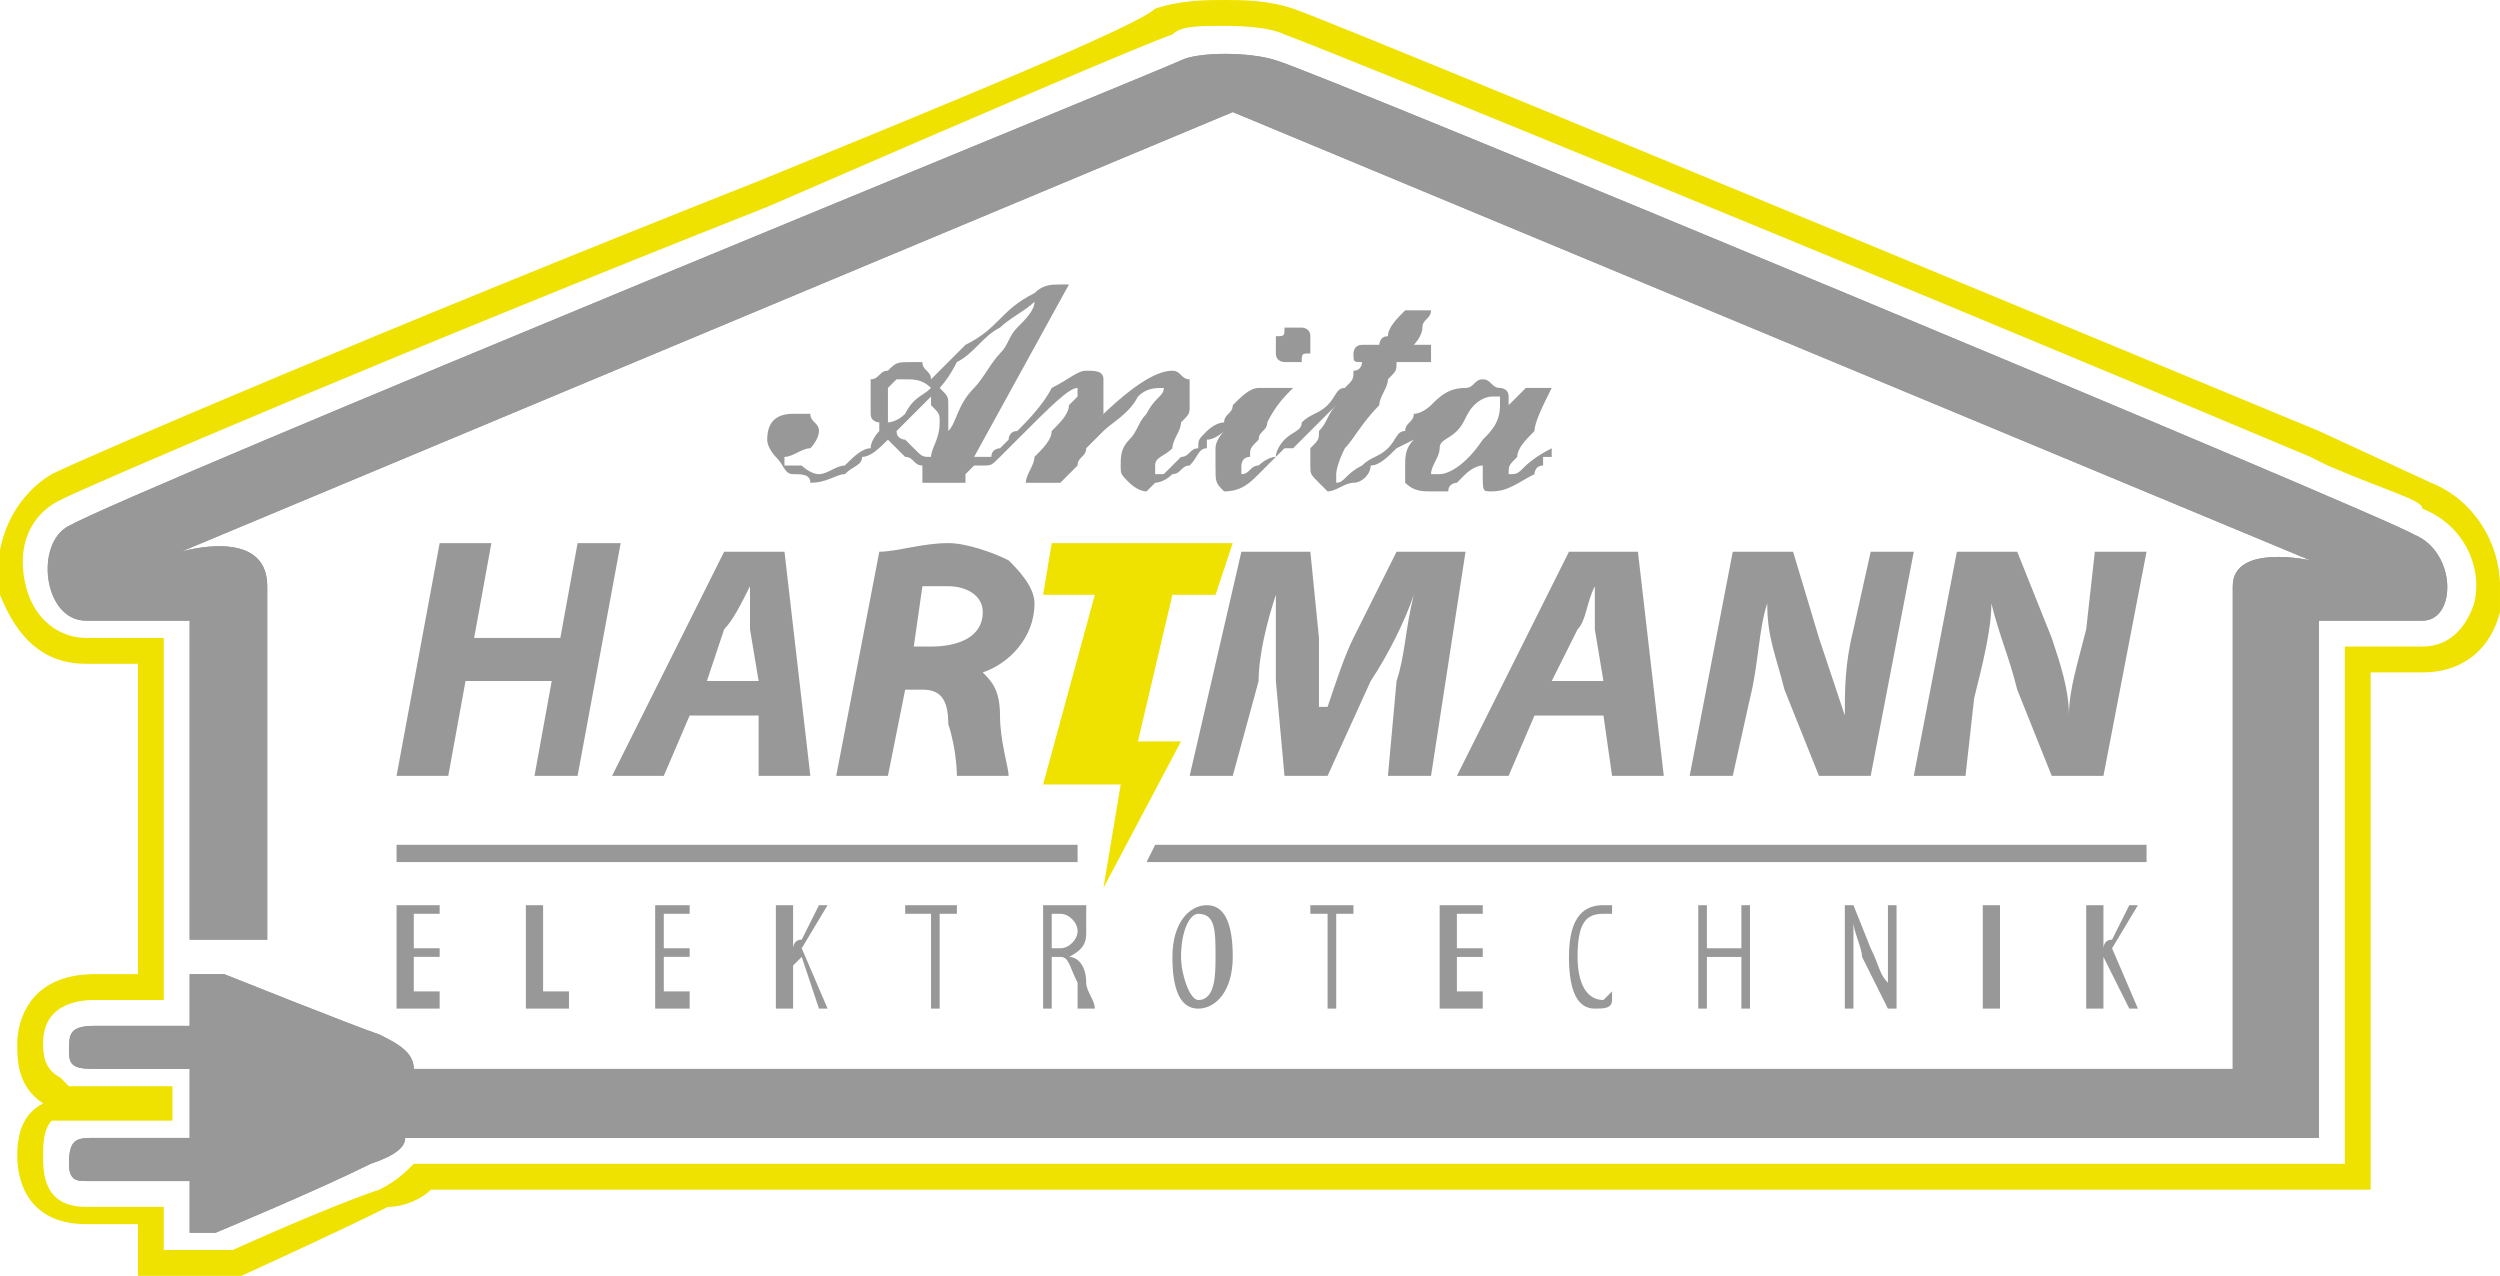 <?xml version="1.0" encoding="UTF-8"?>
<!DOCTYPE svg PUBLIC "-//W3C//DTD SVG 1.1//EN" "http://www.w3.org/Graphics/SVG/1.1/DTD/svg11.dtd">
<!-- Creator: CorelDRAW X7 -->
<svg xmlns="http://www.w3.org/2000/svg" xml:space="preserve" width="290px" height="148px" version="1.1" style="shape-rendering:geometricPrecision; text-rendering:geometricPrecision; image-rendering:optimizeQuality; fill-rule:evenodd; clip-rule:evenodd"
viewBox="0 0 290 148"
 xmlns:xlink="http://www.w3.org/1999/xlink">
 <defs>
  <style type="text/css">
   <![CDATA[
    .fil0 {fill:#989898;fill-rule:nonzero}
    .fil1 {fill:#F0E200;fill-rule:nonzero}
   ]]>
  </style>
 </defs>
 <g id="Ebene_x0020_1">
  <g id="_1025325856">
   <path class="fil0" d="M280 62c-3,-2 -128,-54 -132,-55 -3,-1 -9,-1 -11,0 -2,1 -122,50 -129,54 -4,2 -3,11 2,11l12 0 0 37 9 0 0 -41c0,-7 -10,-4 -10,-4l122 -51 125 52c0,0 -9,-2 -9,3l0 56 -211 0c0,-2 -2,-3 -4,-4 -3,-1 -18,-7 -18,-7l-4 0 0 6 -11 0c-3,0 -3,1 -3,3 0,2 1,2 4,2l10 0 0 8 -11 0c-2,0 -3,0 -3,3 0,2 1,2 2,2l12 0 0 6 3 0c0,0 12,-5 18,-8 3,-1 4,-2 4,-3l212 0 0 0 10 0 0 -60 12 0c4,0 4,-8 -1,-10z"/>
   <g>
    <path class="fil0" d="M149 42c1,0 1,0 2,0 0,-1 0,-1 1,-1 0,-1 0,-1 0,-1 0,-1 0,-1 0,-1 0,-1 -1,-1 -1,-1 -1,0 -1,0 -2,0 0,1 0,1 -1,1 0,1 0,1 0,1 0,1 0,1 0,1 0,1 1,1 1,1zm23 9c-2,3 -4,4 -5,4 0,0 0,0 0,0 -1,0 -1,0 -1,0 0,-1 1,-2 1,-3 0,-1 1,-1 2,-2 1,-1 1,-2 2,-3 1,-1 2,-1 2,-1 0,0 1,0 1,0 0,1 0,1 0,1 0,2 -1,3 -2,4zm-59 -6c-2,2 -2,4 -3,5 0,-1 0,-1 0,-1 0,-1 0,-1 0,-1 0,0 0,-1 0,-1 0,-1 0,-1 -1,-2 0,0 0,0 0,0 0,0 1,-1 2,-3 2,-1 3,-3 5,-4 1,-1 3,-2 4,-3 0,1 -1,2 -2,3 -1,1 -1,2 -2,3 -1,1 -2,3 -3,4zm-5 8c-1,0 -1,0 -2,-1 0,0 0,0 -1,-1 0,0 -1,0 -1,-1 2,-2 3,-3 4,-4 0,0 0,1 0,1 1,1 1,1 1,2 0,2 -1,3 -1,4zm-5 -6c0,-1 0,-1 0,-2 0,0 1,-1 1,-1 0,0 1,0 1,0 1,0 2,0 3,1 -1,1 -2,1 -3,3 -1,1 -2,1 -2,1 0,-1 0,-2 0,-2zm77 5l0 -1 0 1c0,0 0,0 0,0 -2,1 -3,2 -3,2 -1,1 -1,1 -2,1l0 0c0,0 0,0 0,0 0,-1 0,-1 1,-2 0,-1 1,-2 2,-3 0,-1 1,-3 2,-5l-3 0 -2 2c0,-1 0,-1 0,-1 0,-1 -1,-1 -1,-1 -1,0 -1,-1 -2,-1 -1,0 -1,1 -2,1 -2,0 -3,1 -4,2 0,0 -1,1 -2,1 0,1 -1,1 -1,2 -1,0 -1,1 -2,2l0 0c-1,1 -2,1 -3,2 -2,1 -2,2 -3,2l0 -1c0,0 0,0 0,0 0,0 0,-1 1,-3 1,-1 2,-3 4,-5 0,-1 1,-2 1,-3 1,-1 1,-1 1,-2 1,0 1,0 1,0 0,0 0,0 1,0 0,0 1,0 2,0 0,0 0,-1 0,-1 0,0 0,0 0,0 0,-1 0,-1 0,-1 0,0 0,0 -1,0 0,0 -1,0 -1,0 0,0 1,-1 1,-2 0,-1 1,-1 1,-2l-3 0c-1,1 -2,2 -2,3 -1,0 -1,1 -1,1l-2 0c-1,0 -1,1 -1,1 0,0 0,0 0,0 0,1 0,1 1,1 0,0 0,1 -1,1 0,1 0,1 -1,2 -1,0 -1,1 -2,2 -1,1 -2,1 -3,2 0,1 -1,1 -2,2l0 0c0,0 -1,1 -1,2 -1,0 -2,1 -2,1 -1,0 -1,1 -2,1 0,0 0,-1 0,-1 0,0 0,-1 1,-1 0,-1 0,-1 1,-2 0,-1 1,-1 1,-2 1,-2 2,-3 3,-4l-4 0c-1,0 -2,1 -3,2 0,1 -1,1 -1,2 -1,0 -2,1 -2,1 -1,1 -1,1 -1,2l0 0c-1,0 -1,1 -2,1 -1,1 -1,1 -2,2 0,0 -1,0 -1,0 0,0 0,0 0,0 0,-1 0,-1 0,-1 0,-1 1,-1 2,-2 0,-1 1,-2 1,-3 1,-1 1,-1 1,-2 0,0 0,-1 0,-1 0,-1 0,-2 0,-2 -1,0 -1,-1 -2,-1 -2,0 -5,2 -9,6 0,0 1,-1 1,-1 0,-1 0,-1 0,-2 0,0 0,-1 0,-1 0,-1 0,-1 0,-1 0,-1 -1,-1 -2,-1 -1,0 -2,1 -4,2 -1,2 -3,4 -4,5 -1,0 -1,1 -1,1l0 0c0,0 0,0 -1,1 0,0 -1,0 -1,1 -1,0 -1,0 -2,0l11 -20c0,0 0,0 -1,0 -1,0 -2,0 -3,1 -2,1 -3,2 -4,3 -1,1 -2,2 -4,3 -1,1 -2,2 -4,4 0,-1 -1,-1 -1,-2 0,0 -1,0 -1,0 -2,0 -2,0 -3,1 -1,0 -1,1 -2,1 0,1 0,2 0,2 0,1 0,1 0,1 0,1 0,1 0,1 0,1 1,1 1,1 0,0 0,1 0,1 0,0 -1,1 -1,2 -1,0 -2,1 -3,2 -1,0 -2,1 -3,1 -1,0 -2,-1 -2,-1 -1,0 -1,0 -2,0 0,-1 0,-1 0,-1 0,0 0,0 0,0 1,0 2,-1 3,-1 0,0 1,-1 1,-2 0,-1 -1,-1 -1,-2 0,0 -1,0 -2,0 -2,0 -3,1 -3,3 0,1 1,2 1,2 1,1 1,2 2,2 1,0 2,0 2,1 2,0 3,-1 4,-1 1,-1 2,-1 2,-2 1,0 2,-1 3,-2 1,1 2,2 2,2 1,0 1,1 2,1 0,0 0,0 0,0 0,0 0,0 0,1 0,0 0,0 0,1l5 0c0,-1 0,-1 0,-1 0,0 1,-1 1,-1 0,0 1,0 1,0 1,0 1,0 2,-1 0,0 1,-1 2,-2l0 0c0,0 0,0 0,0 4,-4 6,-6 7,-6 0,0 0,1 0,1 0,0 -1,1 -1,1 0,1 -1,2 -2,3 0,1 -1,2 -2,3 0,1 -1,2 -1,3l4 0c0,0 1,-1 1,-1 0,0 0,0 1,-1 0,-1 1,-1 1,-2 1,-1 1,-1 2,-2 1,-1 3,-2 4,-4 1,-1 2,-1 3,-1 0,0 0,0 0,0 0,1 -1,1 -2,3 -1,1 -1,2 -2,3 -1,1 -1,2 -1,3 0,1 0,1 1,2 0,0 1,1 2,1 0,0 0,0 1,-1 0,0 1,0 2,-1 1,0 1,-1 2,-1 1,-1 1,-2 2,-2 0,0 0,0 0,0l0 -1c0,0 0,0 0,0 1,0 2,-1 2,-1l0 0 0 0 0 0 0 0c0,0 -1,1 -1,2 0,1 0,1 0,2 0,2 0,2 1,3 2,0 3,-1 4,-2 1,-1 2,-2 3,-3l0 0c1,0 1,0 1,0 0,0 1,-1 1,-1 1,-1 2,-2 2,-2 1,-1 2,-2 2,-2 -1,1 -1,2 -2,3 0,1 0,1 -1,2 0,1 0,1 0,2 0,1 0,1 1,2 0,0 1,1 1,1 1,0 2,-1 3,-1 1,0 2,-1 2,-2 1,0 2,-1 3,-2l2 -1c-1,1 -1,2 -1,3 0,1 0,1 0,2 1,1 2,1 3,1 1,0 1,0 2,0 0,-1 1,-1 1,-1 1,-1 1,-1 1,-1 0,0 1,-1 2,-1 0,0 0,1 0,1 0,2 0,2 1,2 2,0 3,-1 5,-2 0,0 0,-1 1,-1 0,0 0,0 0,-1 0,0 1,0 1,0 0,0 0,-1 0,-1 0,0 0,0 0,0 0,0 0,0 0,0z"/>
    <g>
     <path class="fil0" d="M51 111l-3 0 0 4 3 0 0 2 -5 0 0 -12 5 0 0 1 -3 0 0 4 3 0 0 1zm10 -6l2 0 0 10 3 0 0 2 -5 0 0 -12zm19 6l-3 0 0 4 3 0 0 2 -4 0 0 -12 4 0 0 1 -3 0 0 4 3 0 0 1zm10 -6l2 0 0 5 0 0c0,0 0,-1 1,-1l2 -4 1 0 -3 5 3 7 -1 0 -2 -6 -1 1 0 5 -2 0 0 -12zm18 1l-3 0 0 -1 6 0 0 1 -2 0 0 11 -1 0 0 -11zm14 4l1 0c1,0 2,-1 2,-2 0,-1 -1,-2 -2,-2 0,0 -1,0 -1,0l0 4zm-1 -5c0,0 1,0 2,0 1,0 2,0 3,0 0,1 0,2 0,3 0,1 0,2 -2,3l0 0c1,0 2,1 2,3 0,1 1,2 1,3l-2 0c0,-1 0,-2 0,-3 -1,-2 -1,-3 -2,-3l-1 0 0 6 -1 0 0 -12zm16 6c0,2 1,5 2,5 2,0 2,-3 2,-5 0,-3 0,-5 -2,-5 -1,0 -2,2 -2,5zm6 0c0,4 -2,6 -4,6 -2,0 -3,-2 -3,-6 0,-4 2,-6 4,-6 2,0 3,2 3,6zm11 -5l-2 0 0 -1 5 0 0 1 -2 0 0 11 -1 0 0 -11zm18 5l-3 0 0 4 3 0 0 2 -5 0 0 -12 5 0 0 1 -3 0 0 4 3 0 0 1zm15 5c0,1 -1,1 -2,1 -2,0 -3,-2 -3,-6 0,-5 2,-6 4,-6 0,0 1,0 1,0l0 1c0,0 -1,0 -1,0 -2,0 -3,1 -3,5 0,3 1,5 3,5 0,0 1,-1 1,-1l0 1zm11 -11l0 5 4 0 0 -5 1 0 0 12 -1 0 0 -6 -4 0 0 6 -1 0 0 -12 1 0zm16 12l0 -12 1 0 2 5c1,2 1,3 2,4l0 0c0,-1 0,-3 0,-5l0 -4 1 0 0 12 -1 0 -3 -6c0,-1 -1,-3 -1,-4l0 0c0,1 0,3 0,5l0 5 -1 0zm16 0l2 0 0 -12 -2 0 0 12zm12 -12l2 0 0 5 0 0c0,0 0,-1 1,-1l2 -4 1 0 -3 5 3 7 -1 0 -3 -6 0 1 0 5 -2 0 0 -12z"/>
     <path class="fil0" d="M57 63l-2 11 10 0 2 -11 5 0 -5 27 -5 0 2 -11 -10 0 -2 11 -6 0 5 -27 6 0zm31 16l-1 -6c0,-1 0,-3 0,-5l0 0c-1,2 -2,4 -3,5l-2 6 6 0zm-8 4l-3 7 -6 0 13 -26 7 0 3 26 -6 0 0 -7 -8 0zm26 -8l2 0c3,0 6,-1 6,-4 0,-2 -2,-3 -4,-3 -2,0 -2,0 -3,0l-1 7zm-4 -11c2,0 5,-1 8,-1 2,0 5,1 7,2 1,1 3,3 3,5 0,4 -3,7 -6,8l0 0c1,1 2,2 2,5 0,3 1,6 1,7l-6 0c0,0 0,-3 -1,-6 0,-3 -1,-4 -3,-4l-2 0 -2 10 -6 0 5 -26zm59 26l1 -11c1,-3 1,-6 2,-10l0 0c-1,3 -3,7 -5,10l-5 11 -5 0 -1 -11c0,-3 0,-7 0,-10l0 0c-1,3 -2,7 -2,10l-3 11 -5 0 6 -26 8 0 1 10c0,2 0,5 0,8l1 0c1,-3 2,-6 3,-8l5 -10 8 0 -4 26 -5 0zm25 -11l-1 -6c0,-1 0,-3 0,-5l0 0c-1,2 -1,4 -2,5l-3 6 6 0zm-8 4l-3 7 -6 0 13 -26 8 0 3 26 -6 0 -1 -7 -8 0zm18 7l5 -26 7 0 3 10c1,3 2,6 3,9l0 0c0,-3 0,-6 1,-10l2 -9 5 0 -5 26 -6 0 -4 -10c-1,-4 -2,-6 -2,-10l0 0c-1,3 -1,7 -2,11l-2 9 -5 0zm26 0l5 -26 7 0 4 10c1,3 2,6 2,9l0 0c0,-3 1,-6 2,-10l1 -9 6 0 -5 26 -6 0 -4 -10c-1,-4 -2,-6 -3,-10l0 0c0,3 -1,7 -2,11l-1 9 -6 0z"/>
     <path class="fil0" d="M134 98l-1 2 116 0 0 -2 -115 0zm-9 0l-79 0 0 2 79 0 0 -2z"/>
     <path class="fil0" d="M280 62c-3,-2 -128,-54 -132,-55 -3,-1 -9,-1 -11,0 -2,1 -122,50 -129,54 -4,2 -3,11 2,11l12 0 0 37 9 0 0 -41c0,-7 -10,-4 -10,-4l122 -51 125 52c0,0 -9,-2 -9,3l0 56 -211 0c0,-2 -2,-3 -4,-4 -3,-1 -18,-7 -18,-7l-4 0 0 6 -11 0c-3,0 -3,1 -3,3 0,2 1,2 4,2l10 0 0 8 -11 0c-2,0 -3,0 -3,3 0,2 1,2 2,2l12 0 0 6 3 0c0,0 12,-5 18,-8 3,-1 4,-2 4,-3l212 0 0 0 10 0 0 -60 12 0c4,0 4,-8 -1,-10z"/>
    </g>
   </g>
   <g>
    <polygon class="fil1" points="127,69 121,91 130,91 128,103 137,86 132,86 136,69 141,69 143,63 122,63 121,69 "/>
    <path class="fil1" d="M287 70c-1,3 -3,5 -6,5l-9 0 0 60 -16 0 0 0 -207 0 -1 0c-1,1 -2,2 -4,3 -6,2 -17,7 -17,7l-1 0 -7 0 0 -5 -9 0c-5,0 -5,-4 -5,-6 0,-1 0,-3 1,-4l1 0 13 0 0 -4 -12 0 -1 -1c-2,-1 -2,-3 -2,-4 0,-5 5,-5 6,-5l8 0 0 -42 -9 0c-3,0 -6,-2 -7,-6 -1,-4 0,-8 4,-10 4,-2 39,-17 82,-34 23,-10 44,-19 47,-20l0 0 0 0c1,-1 3,-1 6,-1 1,0 5,0 7,1 3,1 62,25 119,49l2 1c7,3 11,4 11,5 5,2 7,7 6,11zm3 -2l0 0c0,-5 -3,-10 -8,-12 0,0 -13,-6 -13,-6 -82,-34 -116,-48 -119,-49 -3,-1 -6,-1 -8,-1l0 0c-2,0 -5,0 -8,1l0 0c-2,2 -24,11 -46,20 -43,17 -78,32 -82,34 -5,3 -7,9 -6,14 2,5 5,8 10,8l6 0 0 36 -5 0c-8,0 -9,6 -9,8 0,2 0,5 3,7l0 0c-2,1 -3,3 -3,6 0,4 2,8 8,8l6 0 0 6 11 0 1 0c0,0 11,-5 17,-8 2,0 4,-1 5,-2l203 0 0 0 22 0 0 -60 6 0c5,0 8,-3 9,-7 0,-1 0,-2 0,-3z"/>
   </g>
  </g>
 </g>
</svg>
